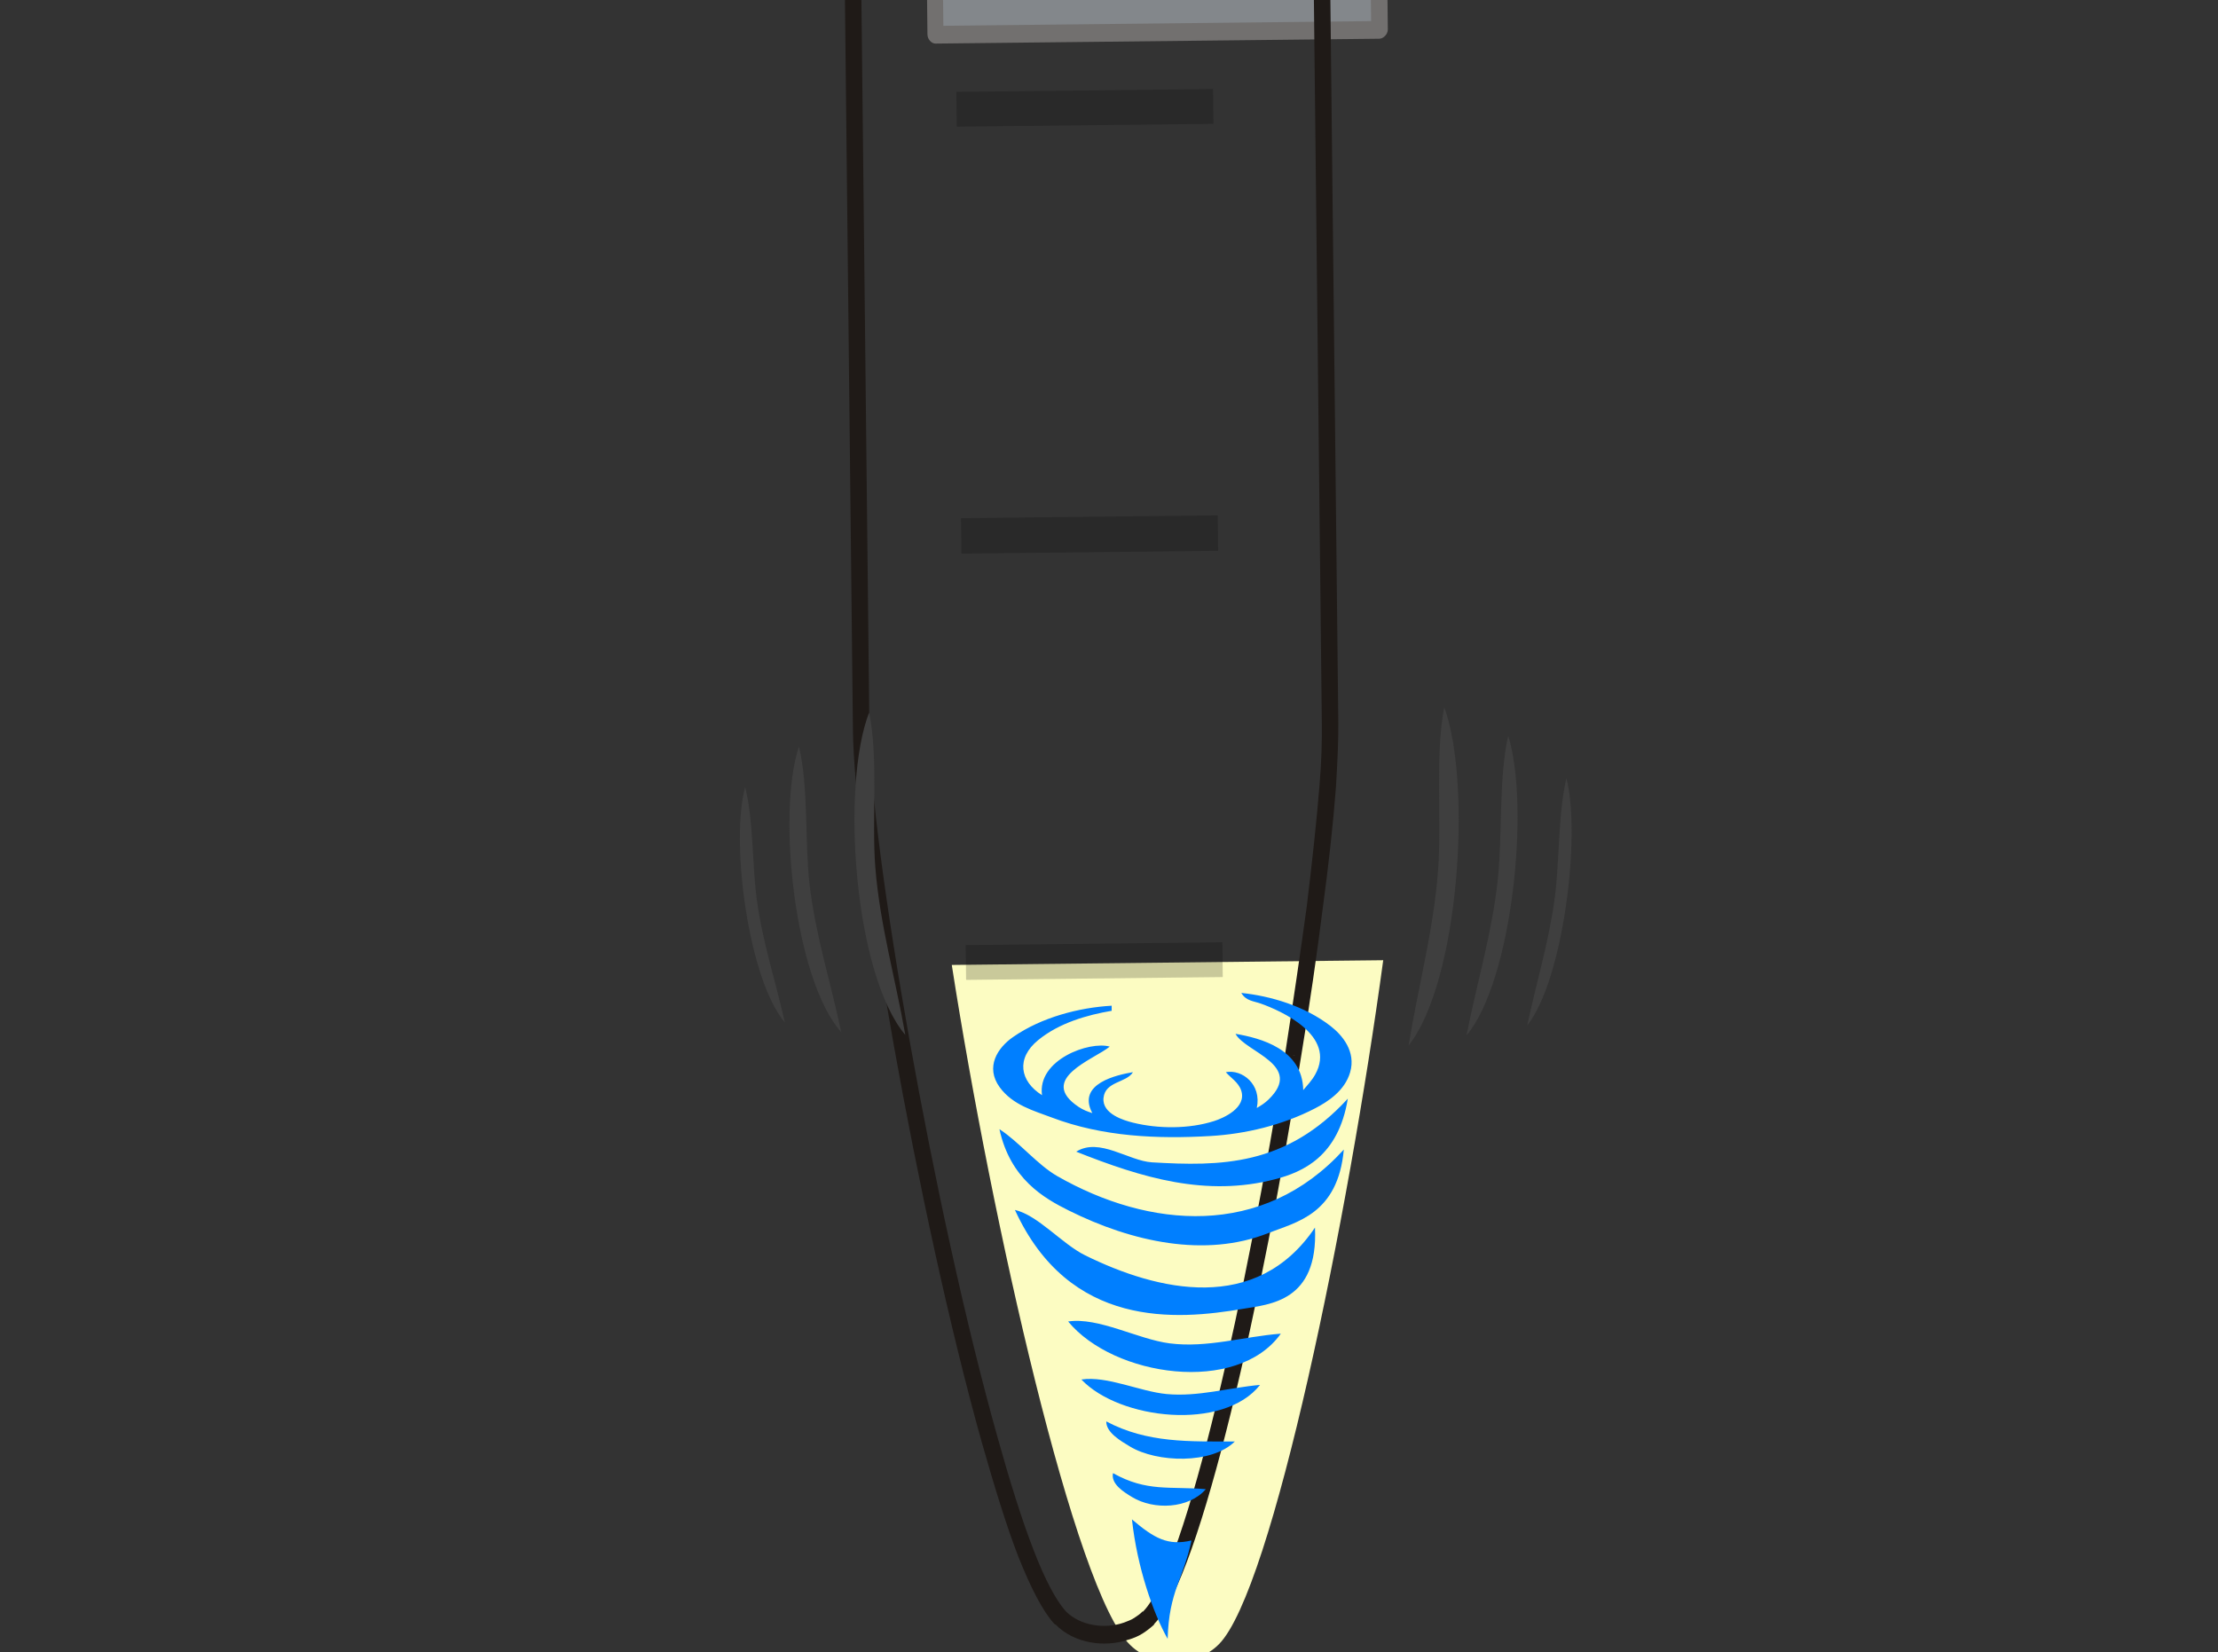 <?xml version="1.0"?><svg width="185.256" height="138" xmlns="http://www.w3.org/2000/svg" xmlns:xlink="http://www.w3.org/1999/xlink">
 <rect width="100%" height="100%" fill="#333333" stroke="none"/>
 <defs>
  <linearGradient y2="8082" x2="2897" y1="8082" x1="1975" gradientUnits="userSpaceOnUse" id="svg_43">
   <stop stop-color="#BED3DE" id="svg_67" offset="0"/>
   <stop stop-color="#FFFFFF" id="svg_66" offset="0.659"/>
   <stop stop-color="#CFDFE9" id="svg_65" offset="1"/>
  </linearGradient>
  <linearGradient y2="9701" x2="2877" y1="9547" x1="2040" gradientUnits="userSpaceOnUse" id="svg_45">
   <stop stop-color="#89959E" id="svg_61" offset="0"/>
   <stop stop-color="#DADDE1" id="svg_60" offset="0.659"/>
   <stop stop-color="#B5BBC2" id="svg_59" offset="1"/>
  </linearGradient>
  <linearGradient y2="0.495" x2="1" y1="0.495" x1="0" id="svg_47" xlink:href="#svg_43"/>
  <linearGradient y2="0.5" x2="1.016" y1="0.5" x1="-0.016" id="svg_46" xlink:href="#svg_43"/>
  <linearGradient y2="0.5" x2="1" y1="0.5" x1="0" id="svg_44" xlink:href="#svg_45"/>
 </defs>
 <desc>Converted from Raster to SVG by RO IT Systems - info@roitsystems.com</desc>
 <g>
  <title>Layer 1</title>
  <g id="svg_80">
   <path transform="rotate(-0.627, 97.834, 109.6)" fill="#fcfcc2" class="fil6" d="m115.853,80.395c-3.136,21.364 -9.819,52.479 -14.343,56.97c-1.851,1.862 -5.449,1.972 -7.403,0c-4.575,-4.437 -11.207,-35.607 -14.292,-56.97l36.038,0z" id="svg_71"/>
   <defs transform="translate(-72.566, 0) translate(72.124, -0.885) translate(34.071, -3.54) translate(-34.513, 3.54) translate(0.19, -0.57) translate(0.181, 0) translate(0) translate(0) translate(0) translate(0.181, 0) translate(0) translate(0) translate(-0.181, 0) translate(-0.181, 0) translate(-0.181, 0) translate(-0.181, 0) translate(-0.181, 0) translate(0) translate(1.089, -1.089) translate(12.174, -6.087) translate(-33.913, -135.652) translate(-258.261, -72.174) translate(-4, -6.667) translate(-2.667, -250.667) translate(0) translate(0) translate(0) translate(0) translate(6550, -4800) translate(-6375, 375) translate(-100, -2900) translate(-6200.09, 5408.6) scale(0.106, 0.089) translate(6200.09, -5408.6) translate(3289.9, 6829.77) scale(0.295, 0.429) translate(-3289.9, -6829.77) translate(2705.79, 7441.34) scale(0.425, 0.414) translate(-2705.79, -7441.34)">.str0 {stroke:#1F1A17;stroke-width:27}
    .str2 {stroke:#1F1A17;stroke-width:27;stroke-linecap:round;stroke-linejoin:round}
    .str1 {stroke:#1F1A17;stroke-width:27;stroke-linecap:round;stroke-linejoin:round}
    .fil7 {fill:#1F1A17}
    .fil3 {fill:#72706F}
    .fil0 {fill:#B5D1DB}
    .fil8 {fill:#BDC9D2}
    .fil5 {fill:url(#id0)}
    .fil4 {fill:url(#id1)}
    .fil1 {fill:url(#id2)}
    .fil2 {fill:url(#id3)}
    .fil6 {fill:url(#id4)}</defs>
   <g transform="rotate(-0.627, -623.554, 723.761) matrix(0.051, 0, 0, 0.055, -630.758, 715.887)" id="svg_78"/>
   <path transform="rotate(-0.627, 68.911, -10.421)" fill="#b5d1db" stroke="#1f1a17" class="fil0 str0" d="m67.601,-6.066l0,0c0,0 0,0 0,0l6.58,0c0.72,0 1.337,-0.657 1.337,-1.479c0,-0.767 -0.617,-1.424 -1.337,-1.424l-6.58,0l0,0c-1.337,0 -2.108,-0.438 -2.416,-0.986c-0.051,-0.164 -0.103,-0.329 -0.103,-0.438c0,-0.164 0.051,-0.329 0.103,-0.493c0.308,-0.548 1.08,-0.986 2.416,-0.986l0,0l5.09,0c0.72,0 1.337,-0.603 1.337,-1.424c0,-0.822 -0.617,-1.479 -1.337,-1.479l-5.09,0m0,0l0,0c0,0 0,0 0,0zm0,0c-2.416,0 -4.01,1.041 -4.781,2.41c-0.308,0.603 -0.514,1.26 -0.514,1.972c0,0.657 0.206,1.315 0.514,1.917c0.771,1.37 2.365,2.41 4.781,2.41" id="svg_77"/>
   <path transform="rotate(-0.627, 96.619, -1.384)" opacity="0.615" fill="url(#svg_44)" id="svg_75" d="m78.086,2.67l37.066,0l0,-8.107l-37.066,0l0,8.107z" class="fil2"/>
   <path transform="rotate(-0.627, 96.645, -1.357)" fill="#72706f" fill-rule="nonzero" id="svg_74" d="m78.087,1.958l37.066,0l0,1.479l-37.066,0l0,-1.479zm37.786,0.712c0,0.384 -0.36,0.767 -0.72,0.767l0,-0.767l0.72,0zm-1.388,0l0,-8.107l1.388,0l0,8.107l-1.388,0zm0.668,-8.819c0.36,0 0.72,0.384 0.72,0.712l-0.72,0l0,-0.712zm0,1.479l-37.066,0l0,-1.479l37.066,0l0,1.479zm-37.734,-0.767c0,-0.329 0.308,-0.712 0.668,-0.712l0,0.712l-0.668,0zm1.337,0l0,8.107l-1.337,0l0,-8.107l1.337,0zm-0.668,8.874c-0.36,0 -0.668,-0.383 -0.668,-0.767l0.668,0l0,0.767z" class="fil3"/>
   <path transform="rotate(-0.627, 96.546, -8.065)" fill="url(#svg_46)" stroke="#1f1a17" stroke-linecap="round" stroke-linejoin="round" class="fil4 str1" d="m74.26,-10.696l44.572,0l0,5.259l-44.572,0l0,-5.259z" id="svg_73"/>
   <path transform="rotate(-0.627, 96.513, -13.352)" fill="url(#svg_47)" stroke="#1f1a17" stroke-linecap="round" stroke-linejoin="round" class="fil5 str2" d="m72.814,-10.696l47.399,0l0,-5.314l-47.399,0l0,5.314z" id="svg_72"/>
   <g transform="rotate(-0.627, 97.365, 66.693) matrix(0.051, 0, 0, 0.055, -629.639, 715.791)" id="svg_69">
    <path fill="#1f1a17" class="fil7" d="m14538.963,-11913.153c0,25 -2,58 -5,97l-27,-2c4,-38 5,-70 5,-95l27,0zm-5,97c-5,53 -13,116 -24,185l-26,-4c10,-70 18,-132 23,-183l27,2zm-24,185c-10,68 -23,145 -38,224l-26,-5c14,-78 27,-154 38,-223l26,4zm-38,224c-67,365 -173,786 -250,858l-18,-19c72,-68 175,-483 242,-844l26,5zm-268,839l0,0l9,9l-9,-9zm18,19c-3,4 0,1 0,1l-19,-20c1,0 -3,4 1,0l18,19zm0,1l0,0l-10,-10l10,10zm0,0c-6,5 -13,10 -20,14l-13,-24c5,-3 10,-6 14,-10l19,20zm-20,14c-7,4 -15,7 -23,9l-7,-26c6,-2 12,-4 17,-7l13,24zm-23,9c-39,12 -89,5 -119,-24l18,-19c23,21 62,27 94,17l7,26zm-119,-24c-1,0 -2,-1 -3,-2l19,-19c0,0 1,1 2,2l-18,19zm-3,-2c-18,-19 -37,-54 -57,-102l25,-10c18,45 36,77 51,93l-19,19zm-57,-102c-19,-47 -38,-107 -58,-175l26,-7c19,66 38,125 57,172l-25,10zm-58,-175c-100,-345 -199,-905 -198,-1085l27,0c-1,178 97,734 197,1078l-26,7zm-171,-1085l0,0l-14,0l14,0zm-27,0l0,-1252.999l27,0l0,1252.999l-27,0zm0,-1252.999c0,-6 7,-13 13,-13l0,13l-13,0zm13,-13l769,0l0,27l-769,0l0,-27zm769,0c7,0 13,7 13,13l-13,0l0,-13zm13,13l0,1252.999l-27,0l0,-1252.999l27,0z" id="svg_70"/>
   </g>
   <path transform="rotate(-0.627, 91.005, 44.639)" opacity="0.8" fill="#000000" fill-opacity="0.255" id="svg_68" d="m80.286,7.555l21.438,0l0,2.903l-21.438,0l0,-2.903zm0,35.607l21.438,0l0,2.958l-21.438,0l0,-2.958zm0,35.661l21.438,0l0,2.903l-21.438,0l0,-2.903z" class="fil8"/>
  </g>
  <path id="path1365" d="m92.851,83.997l0,0.427c-2.04,0.348 -4.373,1.004 -6.141,2.449c-1.86,1.52 -1.534,3.431 0.323,4.599c-0.41,-2.955 3.956,-4.543 5.656,-4.058c-1.27,1.055 -6.112,2.697 -2.586,5.045c0.364,0.243 0.737,0.384 1.132,0.508c-1.329,-2.482 2.116,-3.199 3.394,-3.417c-0.55,0.903 -2.31,0.748 -2.459,2.144c-0.145,1.359 1.757,1.897 2.459,2.072c2.112,0.524 4.691,0.536 6.788,-0.136c0.745,-0.239 2.748,-1.097 2.248,-2.564c-0.229,-0.672 -0.874,-1.048 -1.279,-1.515c1.349,-0.264 3.012,1.008 2.586,2.99c0.341,-0.197 0.661,-0.397 0.964,-0.689c3.024,-2.904 -1.932,-3.972 -2.741,-5.505c2.091,0.357 5.593,1.27 5.656,4.699c0.347,-0.41 0.724,-0.802 1.001,-1.301c1.811,-3.257 -2.888,-5.339 -4.557,-5.927c-0.592,-0.209 -1.23,-0.217 -1.616,-0.887c2.462,0.257 5.287,1.096 7.434,2.75c1.016,0.783 2.154,2.147 1.658,3.871c-0.446,1.55 -1.858,2.466 -2.951,3.03c-2.718,1.405 -5.815,2.132 -8.726,2.301c-4.413,0.255 -8.984,0.07 -13.252,-1.549c-1.457,-0.553 -3.248,-1.023 -4.342,-2.523c-1.235,-1.695 -0.169,-3.304 1.11,-4.193c2.393,-1.664 5.552,-2.466 8.242,-2.619l0,0z" fill="#007fff"/>
  <path id="path1609" d="m112.575,91.762c-0.787,4.835 -3.765,6.128 -6.059,6.727c-5.761,1.502 -11.112,-0.105 -16.626,-2.299c1.934,-1.214 4.372,0.776 6.332,0.891c5.687,0.334 11.176,0.333 16.352,-5.319z" fill="#007fff"/>
  <path id="path1627" d="m112.241,96.014c-0.495,5.426 -3.991,6.057 -6.31,6.976c-5.269,2.089 -11.393,0.739 -16.657,-1.883c-2.078,-1.035 -4.887,-2.628 -5.798,-6.796c1.655,1.072 3.158,2.966 4.855,3.935c7.615,4.344 17.118,5.241 23.91,-2.232z" fill="#007fff"/>
  <path id="path1699" d="m109.832,102.534c0.288,6.199 -3.806,6.405 -6.019,6.783c-5.571,0.952 -14.49,1.662 -19.041,-8.258c1.909,0.428 3.93,2.834 5.858,3.786c6.077,3.001 14.317,4.937 19.201,-2.312z" fill="#007fff"/>
  <path id="path1775" d="m108.67,108.366l-0.199,0.587l0.199,-0.587z" fill="#007fff"/>
  <path transform="rotate(-4.145, 98.193, 112.217)" id="path1797" d="m107.016,112.028c-4.001,4.836 -14.181,2.588 -17.645,-2.299c2.56,-0.196 5.706,1.903 8.319,2.434c3.103,0.63 6.227,-0.123 9.327,-0.135l0,0z" fill="#007fff"/>
  <path id="path1819" d="m92.401,118.719c3.422,1.822 6.977,1.677 10.737,1.675c-1.936,1.924 -6.519,1.772 -8.749,0.428c-0.769,-0.463 -2.009,-1.172 -1.988,-2.103z" fill="#007fff"/>
  <path id="path1855" d="m92.962,123.04c2.833,1.59 4.755,1.081 7.754,1.339c-1.425,1.642 -4.341,1.763 -6.164,0.658c-0.718,-0.435 -1.778,-1.098 -1.591,-1.997z" fill="#007fff"/>
  <path id="path1887" d="m99.515,128.663c-0.656,3.193 -1.886,4.241 -1.988,8.218c-1.208,-2.142 -2.548,-5.965 -2.982,-9.978c1.873,1.592 3.005,2.219 4.971,1.761z" fill="#007fff"/>
  <path id="svg_82" transform="rotate(-4.846, 97.867, 116.438)" d="m105.282,116.297c-3.363,3.597 -11.919,1.925 -14.831,-1.71c2.152,-0.145 4.796,1.416 6.992,1.811c2.608,0.468 5.233,-0.092 7.839,-0.101l0,0z" fill="#007fff"/>
  <g id="svg_8">
   <path d="m117.649,87.327c4.212,-5.314 5.323,-21.804 2.981,-28.258c-0.781,3.992 -0.198,9.375 -0.514,13.597c-0.376,5.016 -1.669,9.78 -2.467,14.661l0,0z" fill="#3f3f3f" id="svg_5"/>
   <path d="m122.489,86.477c3.827,-4.543 5.313,-19.177 3.482,-25.028c-0.805,3.52 -0.468,8.339 -0.876,12.084c-0.485,4.449 -1.759,8.634 -2.606,12.944l0,0z" fill="#3f3f3f" id="svg_6"/>
   <path d="m127.565,85.633c3.004,-3.773 4.502,-15.832 3.27,-20.633c-0.698,2.904 -0.568,6.868 -0.971,9.955c-0.48,3.667 -1.549,7.123 -2.299,10.678l0,0z" fill="#3f3f3f" id="svg_7"/>
  </g>
  <g id="svg_9">
   <path d="m75.616,86.443c-4.273,-5.064 -5.401,-20.781 -3.025,-26.932c0.793,3.805 0.201,8.935 0.521,12.959c0.381,4.78 1.693,9.321 2.503,13.973l0,0z" fill="#3f3f3f" id="svg_2"/>
   <path d="m70.263,86.207c-3.883,-4.33 -5.391,-18.277 -3.533,-23.853c0.817,3.355 0.475,7.947 0.888,11.517c0.492,4.24 1.784,8.229 2.644,12.336l0,0z" fill="#3f3f3f" id="svg_3"/>
   <path d="m65.555,85.402c-3.048,-3.595 -4.567,-15.089 -3.318,-19.665c0.708,2.768 0.576,6.546 0.985,9.488c0.487,3.495 1.572,6.788 2.333,10.177l0,0z" fill="#3f3f3f" id="svg_4"/>
  </g>
 </g>
</svg>